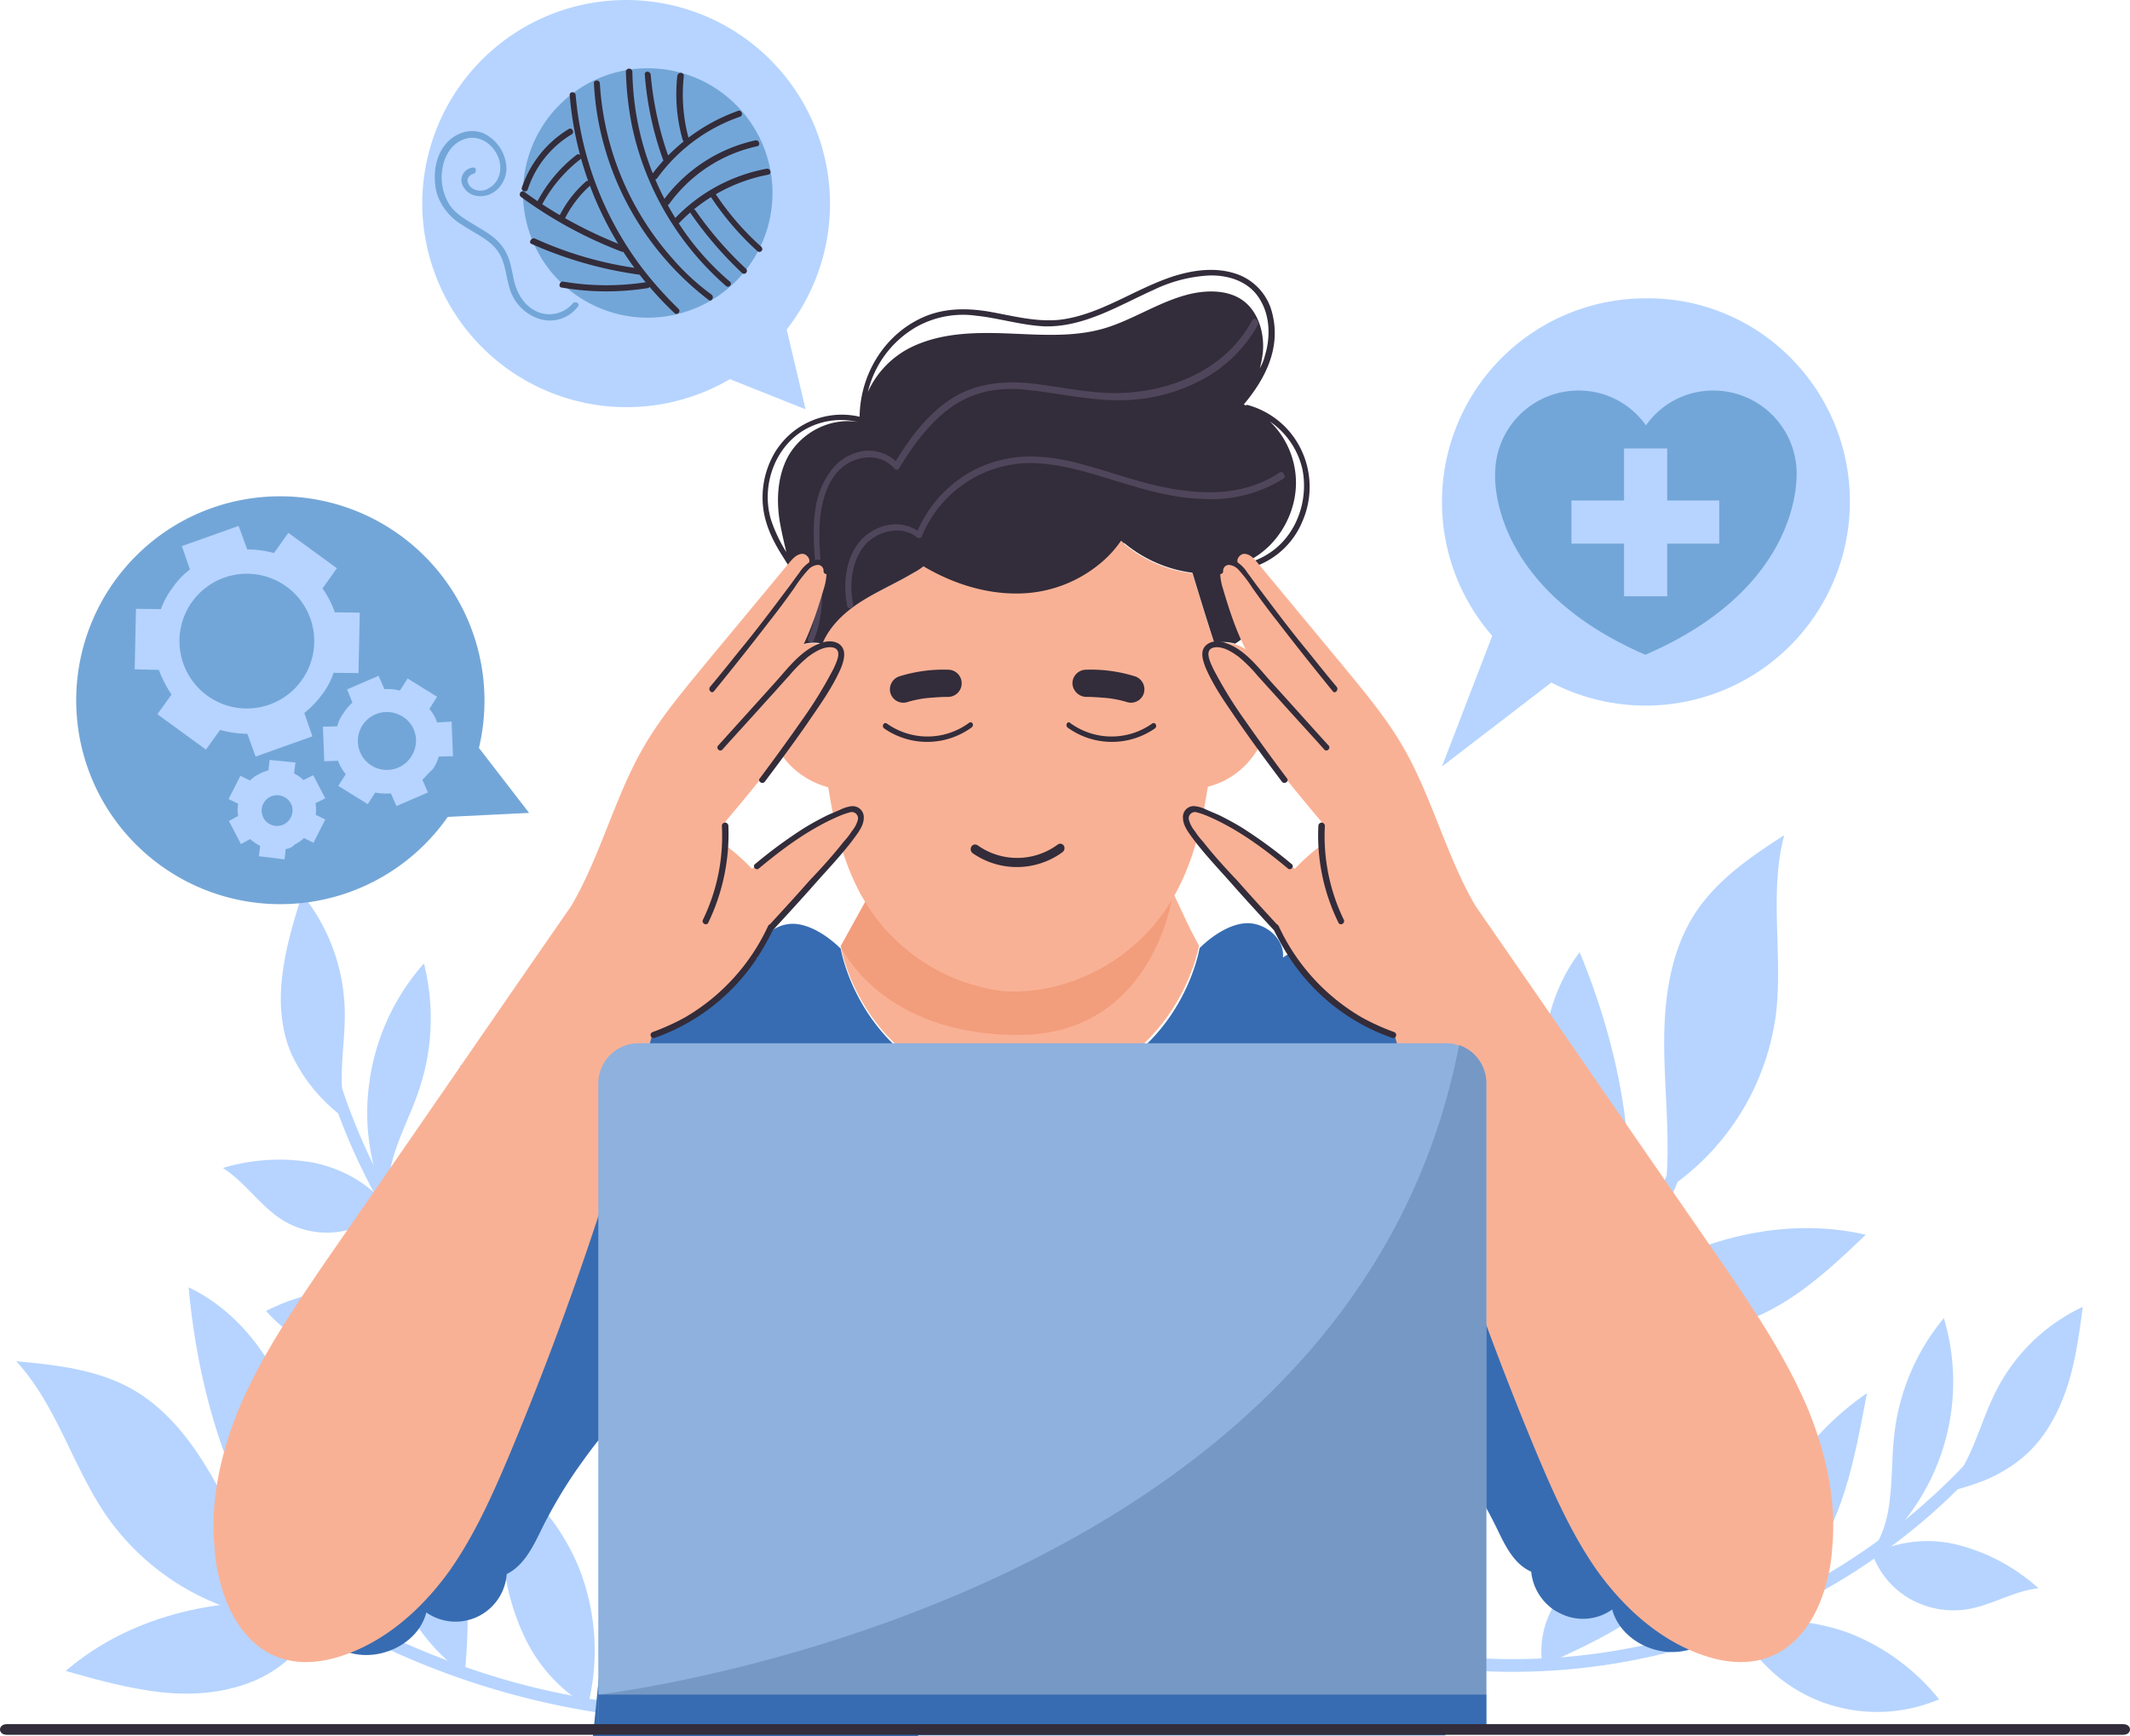 <svg xmlns="http://www.w3.org/2000/svg" width="570" height="464.658" viewBox="0 0 570 464.658">
  <g id="Occucare_Argentina__6" data-name="Occucare_Argentina _6" transform="translate(-15980.749 14418.815)">
    <path id="Path_98917" data-name="Path 98917" d="M484.909,357a169.484,169.484,0,0,1-51.1,49.518,167.039,167.039,0,0,1-73.091,24.363,173.505,173.505,0,0,1-45.247-2.057c-2.057-.316-3.006,2.848-.949,3.164a169.776,169.776,0,0,0,146.339-41.924,181.528,181.528,0,0,0,26.895-31.324c1.266-1.9-1.74-3.639-2.848-1.74" transform="translate(16039.598 -14406.24)" fill="#b6d4ff"/>
    <path id="Path_98918" data-name="Path 98918" d="M443.962,344.2c-.949,7.119-1.9,14.4-4.113,21.2s-5.7,13.447-11.074,18.352a39.355,39.355,0,0,1-13.447,7.752,48.534,48.534,0,0,1-8.227,2.215v-.158c7.119-7.119,9.018-17.719,13.606-26.737A49.613,49.613,0,0,1,443.962,344.2" transform="translate(16094.15 -14413.214)" fill="#b6d4ff"/>
    <path id="Path_98919" data-name="Path 98919" d="M417.9,384.884a51.253,51.253,0,0,1,21.358,11.549c-6.8.791-12.815,4.746-19.459,5.7a23.712,23.712,0,0,1-15.979-3.481,22.836,22.836,0,0,1-9.018-11.391,33.293,33.293,0,0,1,23.1-2.373" transform="translate(16086.991 -14390.142)" fill="#b6d4ff"/>
    <path id="Path_98920" data-name="Path 98920" d="M406.123,358.8c-2.373,12.182-4.43,24.522-9.651,35.754-4.746,10.6-12.656,20.408-23.256,25.313l-.316-.633A76.794,76.794,0,0,1,406.123,358.8" transform="translate(16074.244 -14404.717)" fill="#b6d4ff"/>
    <path id="Path_98921" data-name="Path 98921" d="M394.858,409.065c0-.158-.158-.316-.158-.475,3.006-4.113,4.43-9.334,4.9-14.555.633-5.537.475-10.916,1.107-16.453A59.1,59.1,0,0,1,414,346.1a59.5,59.5,0,0,1-19.143,62.965" transform="translate(16086.934 -14412.109)" fill="#b6d4ff"/>
    <path id="Path_98922" data-name="Path 98922" d="M426.006,418.362a42.434,42.434,0,0,1-31.166.791,41.566,41.566,0,0,1-22.94-20.725l.316-.158a55.842,55.842,0,0,1,29.743,2.373,57.933,57.933,0,0,1,24.047,17.719" transform="translate(16073.662 -14382.328)" fill="#b6d4ff"/>
    <path id="Path_98923" data-name="Path 98923" d="M391.323,375.1c-4.588,8.7-9.176,17.4-15.82,24.522-9.809,10.442-23.256,16.77-36.387,22.623v-.158a24.1,24.1,0,0,1,3.006-15.82,57.078,57.078,0,0,1,10.441-12.656c10.758-9.65,24.205-17.086,38.76-18.51" transform="translate(16054.396 -14395.229)" fill="#b6d4ff"/>
    <path id="Path_98924" data-name="Path 98924" d="M404.257,288.4a209.431,209.431,0,0,1-20.883,68.661,215.657,215.657,0,0,1-42.241,57.428,196.259,196.259,0,0,1-31.957,25.155,1.67,1.67,0,0,0,1.74,2.848,211.857,211.857,0,0,0,53.631-49.2,218.156,218.156,0,0,0,34.172-64.548,207.357,207.357,0,0,0,8.859-40.184,1.664,1.664,0,1,0-3.322-.158" transform="translate(16036.718 -14446.646)" fill="#b6d4ff"/>
    <path id="Path_98925" data-name="Path 98925" d="M340.28,330.4c-3.006-15.82-1.107-33.381,8.7-46.2,11.865,28.793,17.719,61.225,9.176,91.126,19.459-13.606,44.3-20.883,67.4-15.5-6.328,6.012-12.815,12.182-20.092,16.928s-15.662,8.385-24.522,8.7c-8.7.475-17.877-2.69-23.731-9.176l.316-1.107c-6.961-14.08-14.238-28.793-17.244-44.772" transform="translate(16054.498 -14448.138)" fill="#b6d4ff"/>
    <path id="Path_98926" data-name="Path 98926" d="M325.4,358.089a62.677,62.677,0,0,1,4.9,23.414,40.685,40.685,0,0,1-6.328,22.307l-.475-.316a60.392,60.392,0,0,1-14.713-33.539,59.309,59.309,0,0,1,8.227-35.754c.633,8.385,5.221,15.979,8.385,23.889" transform="translate(16036.79 -14419.035)" fill="#b6d4ff"/>
    <path id="Path_98927" data-name="Path 98927" d="M340.873,393.659c-7.91-12.182-14.713-25.313-17.244-39.709-2.373-14.238-.158-29.742,8.385-41.45,4.272,13.447,9.967,26.578,12.815,40.342,2.848,13.606,2.689,28.477-3.955,40.817Z" transform="translate(16045.045 -14431.664)" fill="#b6d4ff"/>
    <path id="Path_98928" data-name="Path 98928" d="M349.429,378.827c-5.7-3.8-10.442-8.543-15.029-13.447A71.5,71.5,0,0,1,400.688,375.5c-10.916.949-20.25,8.7-31.166,9.334-7.119.633-14.238-2.057-20.092-6.012" transform="translate(16051.835 -14403.228)" fill="#b6d4ff"/>
    <path id="Path_98929" data-name="Path 98929" d="M359.6,321.67c-.158-12.656,1.424-25.946,8.385-36.545,5.854-8.859,14.871-15.029,23.731-20.725-4.113,15.5-.316,31.957-2.215,47.936a66.782,66.782,0,0,1-29.584,47.145c1.424-12.5-.158-25.154-.316-37.811" transform="translate(16066.499 -14459.661)" fill="#b6d4ff"/>
    <path id="Path_98930" data-name="Path 98930" d="M132.881,289.956a166.016,166.016,0,0,0,25.313,66.6,164.27,164.27,0,0,0,55.846,53A167.306,167.306,0,0,0,255.964,426.8c2.057.475,1.582,3.8-.633,3.322A169.812,169.812,0,0,1,129.717,290.272c-.475-2.215,2.848-2.531,3.164-.316" transform="translate(15932.673 -14445.666)" fill="#b6d4ff"/>
    <path id="Path_98931" data-name="Path 98931" d="M131.3,274.4c-2.215,6.961-4.272,13.764-5.221,21.041-.949,7.119-.633,14.555,2.215,21.358a44.282,44.282,0,0,0,8.859,12.815,54.435,54.435,0,0,0,6.486,5.537v-.158c-3.48-9.492-.633-19.934-.949-29.9A51.2,51.2,0,0,0,131.3,274.4" transform="translate(15930.302 -14453.841)" fill="#b6d4ff"/>
    <path id="Path_98932" data-name="Path 98932" d="M140.005,320.105a52.289,52.289,0,0,0-24.205,1.424c5.7,3.639,9.65,9.651,15.188,13.447a22.543,22.543,0,0,0,15.82,3.639,23.545,23.545,0,0,0,13.131-6.486c-4.746-6.328-12.182-10.441-19.934-12.023" transform="translate(15924.6 -14427.722)" fill="#b6d4ff"/>
    <path id="Path_98933" data-name="Path 98933" d="M158.389,303.2c-3.006,12.024-6.328,24.047-6.486,36.545-.158,11.707,2.848,23.889,10.283,32.748l.475-.475a75.566,75.566,0,0,0-4.272-68.819" transform="translate(15945.609 -14437.078)" fill="#b6d4ff"/>
    <path id="Path_98934" data-name="Path 98934" d="M145.9,351.28c.158-.158.316-.158.316-.316-.949-5.063,0-10.441,1.74-15.346,1.74-5.221,4.272-10.125,6.012-15.346a59.864,59.864,0,0,0,1.424-34.172,60.285,60.285,0,0,0-14.555,31.483,58.728,58.728,0,0,0,5.063,33.7" transform="translate(15938.802 -14447.031)" fill="#b6d4ff"/>
    <path id="Path_98935" data-name="Path 98935" d="M123.1,347.079a42.068,42.068,0,0,0,57.586,4.9l-.158-.158a54.118,54.118,0,0,0-28-10.442,53.538,53.538,0,0,0-29.426,5.7" transform="translate(15928.849 -14414.986)" fill="#b6d4ff"/>
    <path id="Path_98936" data-name="Path 98936" d="M169,327.2c.475,9.809.949,19.617,3.955,28.951,4.43,13.764,14.08,25,23.414,35.912l.158-.158a24.645,24.645,0,0,0,4.113-15.662c-.316-5.537-2.057-10.758-4.113-15.82C190.674,347.134,181.5,334.636,169,327.2" transform="translate(15955.564 -14423.109)" fill="#b6d4ff"/>
    <path id="Path_98937" data-name="Path 98937" d="M91.795,355.278a205.856,205.856,0,0,0,50.309,51.1A215.445,215.445,0,0,0,206.177,437.7a201.264,201.264,0,0,0,39.868,7.436c2.057.158,2.057,3.481-.158,3.322a210.377,210.377,0,0,1-70.4-18.826,221.884,221.884,0,0,1-60.276-41.292,209.5,209.5,0,0,1-26.42-31.483c-1.107-1.74,1.9-3.322,3.006-1.582" transform="translate(15908.737 -14407.206)" fill="#b6d4ff"/>
    <path id="Path_98938" data-name="Path 98938" d="M151.216,377.92c-4.746-15.346-14.4-30.059-29.11-37.02,2.848,31.008,12.656,62.491,34.014,85.114-23.572-3.164-48.885,2.057-66.921,17.561,8.385,2.373,16.928,4.746,25.629,5.7s17.719.158,25.787-3.48c7.91-3.639,14.713-10.6,16.77-19.143l-.791-.791c-.316-16.137-.791-32.432-5.379-47.936" transform="translate(15909.117 -14415.135)" fill="#b6d4ff"/>
    <path id="Path_98939" data-name="Path 98939" d="M164.481,395.7a61.539,61.539,0,0,0,6.486,22.94,42.206,42.206,0,0,0,15.979,16.928l.316-.475a60.219,60.219,0,0,0-2.531-36.545A59.1,59.1,0,0,0,161,370.7c3.164,7.752,2.689,16.612,3.48,25" transform="translate(15950.908 -14397.791)" fill="#b6d4ff"/>
    <path id="Path_98940" data-name="Path 98940" d="M167.642,434.238c1.424-14.4,1.266-29.268-3.164-43.032S150.873,364.628,137.9,358.3c2.373,13.922,3.48,28.16,7.277,41.766,3.8,13.289,10.916,26.42,22.465,34.172Z" transform="translate(15937.464 -14405.008)" fill="#b6d4ff"/>
    <path id="Path_98941" data-name="Path 98941" d="M125.155,375.254c-5.854-11.233-13.289-22.307-24.364-28.477C91.616,341.715,80.7,340.449,70.1,339.5c10.916,11.865,15.029,28.16,24.205,41.45a66.366,66.366,0,0,0,48.094,28c-6.961-10.442-11.391-22.465-17.244-33.7" transform="translate(15915 -14393.95)" fill="#b6d4ff"/>
    <path id="Path_98942" data-name="Path 98942" d="M316.172,288.222S310,325.4,267.129,328.406C226.154,324.293,220.3,288.38,220.3,288.38c1.9-3.481,4.746-8.543,6.645-12.024,8.7,12.5,22.307,22.307,37.494,23.889h.158c17.877.949,34.647-11.391,44.772-25.946.791,1.582,3.006,6.486,3.8,8.068.949,2.057,2.057,3.955,3.006,5.854" transform="translate(15985.424 -14453.899)" fill="#f9b195"/>
    <path id="Path_98943" data-name="Path 98943" d="M309.211,274.468s-4.9,37.811-41.45,37.811c-36.862,0-47.461-23.731-47.461-23.731,1.9-3.481,4.746-8.543,6.645-12.024,8.7,12.5,22.307,22.307,37.494,23.889h.158c17.719,1.107,34.489-11.232,44.614-25.945.949,1.582-.791-1.582,0,0" transform="translate(15985.424 -14454.067)" fill="#f29d7c"/>
    <path id="Path_98944" data-name="Path 98944" d="M342.707,263.245a23.653,23.653,0,0,1-6.328,16.3,21.445,21.445,0,0,1-10.441,6.17c-1.582,10.125-3.955,20.25-8.859,28.951-.633,1.107-1.266,2.215-1.9,3.164-9.65,14.713-26.737,23.572-43.664,22.623h-.158a50.693,50.693,0,0,1-36.229-22.465c-.633-1.107-1.266-2.057-1.9-3.164-4.9-8.859-7.277-18.826-8.86-28.951a22.721,22.721,0,0,1-10.441-6.17,24.4,24.4,0,0,1-6.328-16.3c0-4.43,1.424-9.176,4.43-12.34a11.943,11.943,0,0,1,4.746-3.164,9.939,9.939,0,0,1,5.7-.316c1.9-4.588,5.7-8.227,9.809-10.916,4.588-3.006,9.809-5.221,14.555-8.068a18.878,18.878,0,0,0,5.854-4.746,14.85,14.85,0,0,0,2.215-4.113,36.269,36.269,0,0,0,18.826-1.107A39.674,39.674,0,0,0,292.4,205.5a38.455,38.455,0,0,0,10.916,15.029,35,35,0,0,0,18.51,8.068c1.9,6.328,3.8,12.5,5.854,18.826a10.634,10.634,0,0,1,10.6,3.481c3.006,3.164,4.43,7.91,4.43,12.34" transform="translate(15978.031 -14493.944)" fill="#f9b195"/>
    <path id="Path_98947" data-name="Path 98947" d="M250.476,248.463a18.761,18.761,0,0,1-21.99.158c-.791-.475-1.424.633-.791,1.266a20.2,20.2,0,0,0,23.414-.158c.949-.633.158-1.9-.633-1.266" transform="translate(15989.577 -14473.783)" fill="#332c3a"/>
    <path id="Path_99058" data-name="Path 99058" d="M250.476,248.463a18.761,18.761,0,0,1-21.99.158c-.791-.475-1.424.633-.791,1.266a20.2,20.2,0,0,0,23.414-.158c.949-.633.158-1.9-.633-1.266" transform="translate(16013.577 -14440.783)" fill="#332c3a" stroke="#332c3a" stroke-width="1"/>
    <path id="Path_98950" data-name="Path 98950" d="M259.455,248.463a18.761,18.761,0,0,0,21.99.158c.791-.475,1.424.633.791,1.266a20.2,20.2,0,0,1-23.414-.158c-.791-.633,0-1.9.633-1.266" transform="translate(16007.651 -14473.783)" fill="#332c3a"/>
    <path id="Path_98952" data-name="Path 98952" d="M244.26,236.409a39.566,39.566,0,0,0-12.973,1.74,3.655,3.655,0,0,0-2.531,4.43,3.6,3.6,0,0,0,4.43,2.531A29.47,29.47,0,0,1,238.565,244c1.9-.158,3.8-.316,5.7-.316a3.639,3.639,0,0,0,0-7.277" transform="translate(15990.257 -14475.968)" fill="#332c3a"/>
    <path id="Path_98953" data-name="Path 98953" d="M263.139,236.409a39.567,39.567,0,0,1,12.973,1.74,3.655,3.655,0,0,1,2.531,4.43,3.6,3.6,0,0,1-4.43,2.531A29.47,29.47,0,0,0,268.834,244c-1.9-.158-3.8-.316-5.7-.316a3.791,3.791,0,0,1-3.639-3.639,3.68,3.68,0,0,1,3.639-3.639" transform="translate(16008.24 -14475.968)" fill="#332c3a"/>
    <path id="Path_98955" data-name="Path 98955" d="M348.073,212.016A22.481,22.481,0,0,0,336.84,204.9a.581.581,0,0,0-.475.158c-.158-.158-.316-.158-.475-.316,5.7-6.8,9.967-15.029,7.594-24.363A14.767,14.767,0,0,0,333.2,169.617c-5.221-1.582-10.916-.791-15.979.791-10.441,3.322-19.776,10.441-30.692,11.707-6.486.633-12.656-1.107-18.985-2.215-5.854-.949-11.707-.949-17.244,1.424-10.283,4.43-17.086,15.029-17.244,26.737a20.905,20.905,0,0,0-23.256,10.6,23.663,23.663,0,0,0-2.531,13.922c.633,4.9,2.848,9.176,5.379,13.131l2.373,3.8.949,3.8a44.832,44.832,0,0,1,1.424,15.82,9.939,9.939,0,0,1,5.7-.316c1.9-4.588,5.7-8.227,9.809-10.916,4.588-3.006,9.809-5.221,14.555-8.068a15.674,15.674,0,0,0,2.689-1.74c7.752,4.588,16.612,7.436,25.471,7.277A34.829,34.829,0,0,0,298.4,246.5a28.585,28.585,0,0,0,4.588-5.221c.158.158.158.158.316.158.158.316.316.475.633.475a35.6,35.6,0,0,0,18.194,7.91c1.9,6.328,3.8,12.5,5.854,18.826a11,11,0,0,1,5.537.158,14.369,14.369,0,0,0,6.8-9.65,15.56,15.56,0,0,0-1.74-10.916,21.432,21.432,0,0,0,12.973-12.182,22.983,22.983,0,0,0-3.48-24.047m-134.316,6.961c-2.689,5.221-3.006,11.391-2.057,17.244.475,2.689,1.107,5.379,1.74,8.068a39.982,39.982,0,0,1-4.113-8.7c-2.689-9.176,1.107-19.459,9.018-24.047a19.49,19.49,0,0,1,14.238-2.057c-7.277-1.266-15.188,2.689-18.826,9.492M322.444,175c-8.543,1.74-15.979,7.119-24.205,9.492-8.385,2.373-17.244,1.582-25.787,1.266-8.7-.316-17.561-.158-25.471,3.639a24.7,24.7,0,0,0-11.707,12.024,27.384,27.384,0,0,1,12.973-17.4,25.573,25.573,0,0,1,15.979-3.006c6.012.633,12.024,2.531,18.194,2.848,10.6.316,19.934-5.537,29.426-9.809a38.924,38.924,0,0,1,14.713-3.8c5.221-.158,10.916,1.582,13.764,6.645,2.531,4.272,2.689,9.809,1.266,14.555a14.513,14.513,0,0,1-1.424,3.639,31.6,31.6,0,0,0,.791-4.113c.475-4.9-.949-10.283-4.588-13.447s-9.018-3.48-13.922-2.531m21.516,68.661a20.252,20.252,0,0,1-6.328,3.322c-.158-.158-.158-.316-.316-.475,7.594-3.8,12.815-12.656,12.5-21.516a22.838,22.838,0,0,0-6.961-15.662,21.186,21.186,0,0,1,8.7,12.815c1.582,7.91-1.266,16.611-7.594,21.516" transform="translate(15977.728 -14515.331)" fill="#332c3a"/>
    <path id="Path_98956" data-name="Path 98956" d="M333.647,177.454c-7.277,13.447-22.149,19.3-36.387,19.459-8.068,0-15.82-1.9-23.731-2.689-7.277-.633-14.555.316-20.725,4.43s-10.6,10.125-14.555,16.453a10.923,10.923,0,0,0-8.7-2.689,13.275,13.275,0,0,0-9.018,5.854c-5.7,7.91-4.113,18.194-3.639,27.528.316,5.537.316,11.391-2.057,16.611-.475.949.949,1.74,1.424.791,3.8-8.7,1.74-18.352,1.582-27.528-.158-7.752,1.582-18.035,9.65-20.883,3.639-1.266,7.752-.791,10.442,2.373.316.475.949.316,1.266-.158,3.639-6.012,7.91-11.865,13.447-15.979a26.122,26.122,0,0,1,9.492-4.43,32.287,32.287,0,0,1,11.707-.475c7.91.791,15.662,2.689,23.731,2.689a46.149,46.149,0,0,0,21.516-4.9,36.844,36.844,0,0,0,16.137-15.346c.316-1.266-1.107-2.057-1.582-1.107" transform="translate(15982.187 -14510.512)" fill="#50465b"/>
    <path id="Path_98957" data-name="Path 98957" d="M337.394,204.548c-12.5,8.385-28,5.379-41.45,1.266-7.436-2.215-14.871-4.9-22.465-5.379a32.988,32.988,0,0,0-19.617,4.43,33.509,33.509,0,0,0-13.447,15.346c-4.43-3.006-10.442-1.9-14.4,1.74-4.746,4.43-5.7,12.024-4.43,18.352.158,1.107,1.74.633,1.582-.475-1.107-5.537-.316-12.182,3.639-16.3,3.481-3.48,9.492-4.746,13.447-1.582a.837.837,0,0,0,1.266-.158A31.846,31.846,0,0,1,253.7,207.08a31.044,31.044,0,0,1,19.3-4.9c7.752.475,15.346,3.164,22.781,5.379,6.8,2.057,13.764,3.955,21.041,4.113a36.231,36.231,0,0,0,21.674-5.537c.475-.633-.316-2.057-1.107-1.582" transform="translate(15985.875 -14496.947)" fill="#50465b"/>
    <path id="Path_98958" data-name="Path 98958" d="M516.829,459.66c-2.848,7.277-9.334,13.447-17.086,14.555s-16.3-3.639-18.352-11.233a13.454,13.454,0,0,1-13.764,1.107,15.815,15.815,0,0,1-2.215-1.266,14.23,14.23,0,0,1-4.9-6.486,13.82,13.82,0,0,1-.791-3.48c-4.746-2.057-7.119-7.277-9.334-11.865A122.677,122.677,0,0,0,433.3,415.047c-1.74-2.057-3.48-3.955-5.379-5.854.316,3.006.633,6.17.949,9.176,1.74,17.719,3.639,35.438,5.379,53.157l.949,9.018c.475,5.379,1.107,10.758,1.582,16.137H295.659v.158H208.646c.633-6.328,1.266-12.5,1.9-18.826h0c.316-2.848.633-5.7.791-8.543l3.8-37.969.949-9.018c.475-4.272.791-8.7,1.266-12.973-2.689,2.848-5.379,5.854-7.91,9.018-1.74,2.215-3.322,4.43-4.9,6.645a129.772,129.772,0,0,0-9.65,16.3c-2.215,4.588-4.746,9.809-9.334,12.024a13.718,13.718,0,0,1-21.516,10.283c-1.9,7.594-10.6,12.34-18.352,11.233s-14.238-7.277-17.086-14.555-2.689-15.5-.633-23.1c1.9-7.594,5.379-14.713,8.859-21.674,2.689-5.537,5.537-11.233,8.227-16.77l4.272-8.543c1.582-3.164,3.164-6.486,4.746-9.65,2.373-4.746,4.746-9.651,7.119-14.4,3.955-8.068,8.068-16.3,12.024-24.364,5.7-11.549,11.549-23.414,20.408-32.748,6.17-6.645,14.238-12.024,22.94-14.4a38.3,38.3,0,0,1,11.233-1.266v-.158c-1.266-5.221,4.272-10.283,9.65-10.442,5.537-.158,10.442,2.848,15.188,5.7-.475-4.746,4.113-8.859,8.859-9.176s10.125,3.322,13.447,6.645c0,0,3.639,22.465,25.629,33.856a49.1,49.1,0,0,0,43.348.633c23.256-11.074,27.053-34.647,27.053-34.647,3.322-3.322,8.7-6.961,13.447-6.645s9.334,4.43,8.859,9.176c4.588-3.006,9.65-6.012,15.188-5.7,5.537.158,11.074,5.379,9.65,10.6,10.758-.633,21.2,4.272,29.584,11.391a60.646,60.646,0,0,1,4.588,4.43,14.261,14.261,0,0,1,1.424,1.582,104.875,104.875,0,0,1,12.815,19.3c2.057,3.955,4.113,8.068,6.17,12.024,7.436,15.029,14.871,30.217,22.307,45.247,1.266,2.69,2.531,5.221,3.955,7.91,3.322,6.8,6.8,13.764,10.125,20.567,3.481,6.961,6.961,14.08,8.859,21.674,1.582,6.645,1.9,14.871-1.108,22.149" transform="translate(15930.79 -14450.996)" fill="#376cb2"/>
    <path id="Path_98963" data-name="Path 98963" d="M404.192,411.1c-2.057,1.107-4.113,2.215-6.17,3.164-17.561,8.227-35.754,11.074-54.264,11.074-27.686,0-56-6.645-82.9-12.024-22.307-4.588-45.088-8.227-67.87-6.486a127.315,127.315,0,0,0-13.289,1.74c.316-2.848.633-5.7.791-8.543a141.392,141.392,0,0,1,16.453-1.74c47.778-2.531,93.183,17.244,140.8,18.668a139.957,139.957,0,0,0,33.539-2.689,113.515,113.515,0,0,0,30.85-11.549c.316-.158.791-.475,1.107-.633a87.2,87.2,0,0,1,.949,9.018" transform="translate(15961.793 -14381.866)" fill="#73a6d8"/>
    <path id="Path_98964" data-name="Path 98964" d="M286.8,290.527a47.438,47.438,0,0,1-5.854,7.752c-5.537,6.17-11.391,12.182-17.561,17.877a51.425,51.425,0,0,1-31.8,29.426,869.759,869.759,0,0,1-37.969,111.851c-4.588,10.916-9.492,21.991-16.3,31.641-6.961,9.65-16.137,18.035-27.211,22.149-.158,0-.316.158-.475.158-6.012,2.215-12.815,3.006-18.826.475-8.068-3.322-12.815-11.707-14.871-20.092a41.607,41.607,0,0,1-1.424-8.7c-1.266-12.5,1.582-25.313,6.328-37.02,6.012-14.4,14.871-27.369,23.731-40.342,21.832-31.483,43.506-63.124,65.339-94.606h0c7.752-13.131,11.707-29.268,19.3-42.4,4.43-7.752,10.283-14.713,15.979-21.674,7.752-9.334,15.346-18.51,23.1-27.844.949-1.107,1.9-2.215,3.322-2.373,1.266-.158,2.531,1.424,1.9,2.531a2.621,2.621,0,0,1,3.164-.316,3.514,3.514,0,0,1,1.582,3.164,14.643,14.643,0,0,1-.633,3.639c-2.057,6.961-4.272,13.764-8.068,19.934a20.237,20.237,0,0,1,8.068-4.43,4.036,4.036,0,0,1,3.322.158,2.624,2.624,0,0,1,.949,2.531,7.79,7.79,0,0,1-.949,2.689c-7.752,15.188-18.668,28.635-29.743,41.766a42.247,42.247,0,0,1,0,6.328,53.64,53.64,0,0,1,7.119,6.328,82.678,82.678,0,0,1,24.205-15.346c1.582-.633,3.639-1.107,4.746.158.791,1.582.158,3.322-.475,4.588" transform="translate(15923.674 -14487.37)" fill="#f9b195"/>
    <path id="Path_98965" data-name="Path 98965" d="M203.838,263.106a.871.871,0,0,0-1.74,0,51.339,51.339,0,0,1-5.063,25.155c-.475.949.949,1.74,1.424.791a54.7,54.7,0,0,0,5.379-25.946" transform="translate(15971.827 -14460.899)" fill="#332c3a"/>
    <path id="Path_98966" data-name="Path 98966" d="M225.164,218.277a9.1,9.1,0,0,0-3.006,3.006c-1.107,1.424-2.057,2.848-3.164,4.271-4.272,5.7-8.543,11.391-13.131,16.928-2.531,3.164-5.063,6.328-7.594,9.334-.633.791.475,2.057,1.107,1.107,4.9-6.012,9.809-12.182,14.555-18.352,2.373-3.006,4.746-6.17,6.961-9.334a34.377,34.377,0,0,1,3.639-4.746,3.918,3.918,0,0,1,2.215-1.266,1.526,1.526,0,0,1,1.9,1.582c0,1.107,1.582,1.107,1.74,0,.158-2.848-3.164-3.639-5.221-2.531" transform="translate(15972.491 -14486.787)" fill="#332c3a"/>
    <path id="Path_98967" data-name="Path 98967" d="M232.125,232.387c-1.74-1.266-4.113-.791-5.854,0-4.9,2.057-8.385,6.961-11.865,10.758l-14.713,16.3c-.791.791.475,1.9,1.107,1.107,3.955-4.43,7.91-8.7,11.865-13.131,2.057-2.215,3.955-4.43,6.012-6.645a38.266,38.266,0,0,1,5.063-5.063c1.74-1.266,3.955-2.689,6.17-2.531,3.322.316,1.424,3.955.633,5.7A113.065,113.065,0,0,1,222,252.8c-3.639,5.221-7.436,10.441-11.233,15.5-.633.791.791,1.74,1.424.791,3.8-5.063,7.436-9.967,11.074-15.188,3.322-4.9,6.961-9.809,9.334-15.346.633-1.74,1.582-4.588-.475-6.17" transform="translate(15973.282 -14478.749)" fill="#332c3a"/>
    <path id="Path_98969" data-name="Path 98969" d="M241.864,259.5a9.544,9.544,0,0,0-3.006.949l-3.322,1.424c-2.215,1.107-4.272,2.215-6.328,3.481a127.064,127.064,0,0,0-13.131,9.65c-.791.633.316,1.9,1.107,1.107,6.645-5.537,13.764-10.758,21.674-14.08a20.037,20.037,0,0,1,2.848-.949,1.675,1.675,0,0,1,1.9,2.057,7.881,7.881,0,0,1-1.582,3.006A19.58,19.58,0,0,1,239.807,269c-2.848,3.639-6.012,7.119-9.176,10.441-3.48,3.955-6.961,7.752-10.6,11.707q-.237,0-.475.475a54.992,54.992,0,0,1-22.149,24.363,61.3,61.3,0,0,1-8.7,3.955.826.826,0,0,0,.475,1.582,54.313,54.313,0,0,0,26.895-20.567,69.643,69.643,0,0,0,4.746-8.227h0c3.639-3.955,7.277-7.91,10.916-12.024,3.48-3.955,7.119-7.752,10.283-11.865,1.266-1.74,3.164-3.955,3.164-6.17a2.958,2.958,0,0,0-3.322-3.164" transform="translate(15966.708 -14462.518)" fill="#332c3a"/>
    <path id="Path_98970" data-name="Path 98970" d="M279.424,290.527a47.437,47.437,0,0,0,5.854,7.752c5.537,6.17,11.391,12.182,17.561,17.877a51.425,51.425,0,0,0,31.8,29.426,869.768,869.768,0,0,0,37.969,111.851c4.588,10.916,9.492,21.991,16.3,31.641,6.961,9.65,16.137,18.035,27.211,22.149.158,0,.316.158.475.158,6.012,2.215,12.815,3.006,18.826.475,8.068-3.322,12.815-11.707,14.871-20.092a41.61,41.61,0,0,0,1.424-8.7c1.266-12.5-1.582-25.313-6.328-37.02-6.012-14.4-14.871-27.369-23.731-40.342-21.832-31.483-43.506-63.124-65.339-94.606h0c-7.752-13.131-11.707-29.268-19.3-42.4-4.43-7.752-10.283-14.713-15.979-21.674-7.752-9.334-15.346-18.51-23.1-27.844-.949-1.107-1.9-2.215-3.322-2.373-1.266-.158-2.531,1.424-1.9,2.531a2.621,2.621,0,0,0-3.164-.316,3.514,3.514,0,0,0-1.582,3.164,14.644,14.644,0,0,0,.633,3.639c2.057,6.961,4.272,13.764,8.068,19.934a20.237,20.237,0,0,0-8.068-4.43,4.036,4.036,0,0,0-3.322.158,2.624,2.624,0,0,0-.949,2.531,7.789,7.789,0,0,0,.949,2.689c7.752,15.188,18.668,28.635,29.742,41.766a42.239,42.239,0,0,0,0,6.328,53.638,53.638,0,0,0-7.119,6.328A82.679,82.679,0,0,0,283.7,285.781c-1.582-.633-3.639-1.107-4.746.158a4.714,4.714,0,0,0,.475,4.588" transform="translate(16019.324 -14487.37)" fill="#f9b195"/>
    <path id="Path_98971" data-name="Path 98971" d="M301.126,263.106a.871.871,0,0,1,1.74,0,51.339,51.339,0,0,0,5.063,25.155c.475.949-.949,1.74-1.424.791a52.872,52.872,0,0,1-5.379-25.946" transform="translate(16032.427 -14460.899)" fill="#332c3a"/>
    <path id="Path_98972" data-name="Path 98972" d="M289.129,218.277a9.1,9.1,0,0,1,3.006,3.006c1.107,1.424,2.057,2.848,3.164,4.271,4.272,5.7,8.543,11.391,13.131,16.928,2.531,3.164,5.063,6.328,7.594,9.334.633.791-.475,2.057-1.107,1.107-4.9-6.012-9.809-12.182-14.555-18.352-2.373-3.006-4.746-6.17-6.961-9.334a34.385,34.385,0,0,0-3.639-4.746,3.918,3.918,0,0,0-2.215-1.266,1.526,1.526,0,0,0-1.9,1.582c0,1.107-1.582,1.107-1.74,0-.316-2.848,3.006-3.639,5.221-2.531" transform="translate(16022.434 -14486.787)" fill="#332c3a"/>
    <path id="Path_98973" data-name="Path 98973" d="M282.785,232.387c1.74-1.266,4.113-.791,5.854,0,4.9,2.057,8.385,6.961,11.865,10.758,4.9,5.379,9.809,10.916,14.713,16.3.791.791-.475,1.9-1.108,1.107-3.955-4.43-7.91-8.7-11.865-13.131l-6.012-6.645a38.268,38.268,0,0,0-5.063-5.063c-1.74-1.266-3.955-2.689-6.17-2.531-3.322.316-1.424,3.955-.633,5.7A113.065,113.065,0,0,0,292.91,252.8c3.639,5.221,7.436,10.441,11.233,15.5.633.791-.791,1.74-1.424.791-3.8-5.063-7.436-9.967-11.074-15.188-3.322-4.9-6.961-9.809-9.334-15.346-.633-1.74-1.74-4.588.475-6.17" transform="translate(16021.026 -14478.749)" fill="#332c3a"/>
    <path id="Path_98975" data-name="Path 98975" d="M281.527,259.5a9.544,9.544,0,0,1,3.006.949l3.322,1.424c2.215,1.107,4.272,2.215,6.328,3.481a127.062,127.062,0,0,1,13.131,9.65c.791.633-.316,1.9-1.107,1.107-6.645-5.537-13.764-10.758-21.674-14.08a20.037,20.037,0,0,0-2.848-.949,1.675,1.675,0,0,0-1.9,2.057,7.881,7.881,0,0,0,1.582,3.006A19.581,19.581,0,0,0,283.583,269c2.848,3.639,6.012,7.119,9.176,10.441,3.481,3.955,6.961,7.752,10.6,11.707q.237,0,.475.475a54.992,54.992,0,0,0,22.149,24.363,61.3,61.3,0,0,0,8.7,3.955.826.826,0,0,1-.475,1.582,54.313,54.313,0,0,1-26.895-20.567,69.641,69.641,0,0,1-4.746-8.227h0c-3.639-3.955-7.277-7.91-10.916-12.024-3.48-3.955-7.119-7.752-10.283-11.865-1.266-1.74-3.164-3.955-3.164-6.17a2.89,2.89,0,0,1,3.322-3.164" transform="translate(16019.12 -14462.518)" fill="#332c3a"/>
    <path id="Path_98976" data-name="Path 98976" d="M416.923,310.358V483.276H179.3V310.358A10.769,10.769,0,0,1,190.058,299.6H406.166a8.515,8.515,0,0,1,3.481.633,10.451,10.451,0,0,1,7.277,10.125" transform="translate(15961.56 -14439.173)" fill="#8eb1de"/>
    <path id="Path_98977" data-name="Path 98977" d="M416.923,310.183V483.1H179.3v-9.334S380.536,450.827,409.646,299.9a10.8,10.8,0,0,1,7.277,10.283" transform="translate(15961.56 -14438.999)" fill="#7698c5"/>
    <rect id="Rectangle_151658" data-name="Rectangle 151658" width="237.623" height="9.334" transform="translate(16140.859 -13965.232)" fill="#376cb2"/>
    <g id="Group_292726" data-name="Group 292726" transform="translate(16366.632 -14338.961)">
      <path id="Path_98978" data-name="Path 98978" d="M233.161,211.724a54.665,54.665,0,0,1-79.893,48.411L124,282.6l13.447-34.963A54.492,54.492,0,0,1,178.581,157.3c30.059-.316,54.581,24.205,54.581,54.422" transform="translate(-124 -157.298)" fill="#b6d4ff"/>
      <path id="Path_98979" data-name="Path 98979" d="M173.2,243.618c-42.4-18.352-40.184-48.411-40.184-48.411A22.281,22.281,0,0,1,155.327,172.9a21.89,21.89,0,0,1,18.035,9.334A21.89,21.89,0,0,1,191.4,172.9,22.281,22.281,0,0,1,213.7,195.207c-.158,0,2.057,30.059-40.5,48.411" transform="translate(-118.782 -148.217)" fill="#73a6d8"/>
      <path id="Path_98980" data-name="Path 98980" d="M185.651,196.622v11.549H171.729v14.08H160.18v-14.08H146.1V196.622h14.08V182.7h11.549v13.922Z" transform="translate(-111.454 -142.513)" fill="#b6d4ff"/>
    </g>
    <g id="Group_292725" data-name="Group 292725" transform="translate(10 40)">
      <path id="Path_98981" data-name="Path 98981" d="M111.577,330.688a54.662,54.662,0,0,0,88.278-30.85l19.617-9.492L200.33,279.588A54.706,54.706,0,0,0,104.3,253.8a54.661,54.661,0,0,0,7.277,76.887" transform="translate(16023.757 -14594.253) rotate(23)" fill="#73a6d8"/>
      <path id="Path_98982" data-name="Path 98982" d="M150.166,284.615l4.43,4.9L142.73,300.436l-4.43-4.746a27.865,27.865,0,0,1-7.119,1.9l-1.424,6.328L114.1,300.278l1.424-6.328a32.408,32.408,0,0,1-5.7-4.746l-6.012,2.373L97.8,276.547l6.17-2.531a22.6,22.6,0,0,1,.633-6.486,21.77,21.77,0,0,1,2.373-6.328l-4.43-4.9,11.865-10.916,4.588,4.9a26.732,26.732,0,0,1,6.961-1.9l1.424-6.486,15.662,3.639-1.424,6.486a25.918,25.918,0,0,1,5.537,4.588l6.17-2.531,6.012,15.029-6.17,2.531a20.261,20.261,0,0,1-.633,6.8,26.271,26.271,0,0,1-2.373,6.17" transform="translate(16025.166 -14588.632) rotate(23)" fill="#b6d4ff"/>
      <path id="Path_98983" data-name="Path 98983" d="M164.759,280.114l2.689,2.531-6.328,6.645-2.689-2.531a16.828,16.828,0,0,1-3.955,1.424l-.633,3.639-9.176-1.424.633-3.639a13.2,13.2,0,0,1-3.322-2.531l-3.322,1.582-3.955-8.385,3.481-1.582a10.24,10.24,0,0,1,.158-3.8,13.89,13.89,0,0,1,1.107-3.639l-2.689-2.689,6.328-6.645,2.848,2.69a11.585,11.585,0,0,1,3.955-1.266l.633-3.8,9.176,1.424-.633,3.8a10.321,10.321,0,0,1,3.322,2.531l3.48-1.74,3.955,8.385-3.48,1.582a10.24,10.24,0,0,1-.158,3.8c-.633,1.266-.949,2.531-1.424,3.639" transform="translate(16041.569 -14572.31) rotate(23)" fill="#b6d4ff"/>
      <path id="Path_98984" data-name="Path 98984" d="M144.1,299.507l.791,2.69-6.645,1.9-.791-2.69a11.244,11.244,0,0,1-3.164-.633l-1.74,2.215-5.379-4.43,1.74-2.215a10.11,10.11,0,0,1-1.266-3.006l-2.848-.158.475-6.961,2.848.158A9.442,9.442,0,0,1,129.546,284a12.645,12.645,0,0,1,2.057-2.057l-.791-2.69,6.645-2.057.791,2.848a9.251,9.251,0,0,1,3.006.633l1.9-2.215,5.379,4.43-1.9,2.215a11.239,11.239,0,0,1,1.266,2.848l2.848.158-.475,6.961-2.848-.158a8.5,8.5,0,0,1-1.582,2.531,3.742,3.742,0,0,1-1.74,2.057" transform="translate(16031.604 -14563.578) rotate(23)" fill="#b6d4ff"/>
      <path id="Path_98985" data-name="Path 98985" d="M141.871,268.135A18.035,18.035,0,1,1,123.835,250.1a18.027,18.027,0,0,1,18.035,18.035" transform="translate(16027.585 -14582.419) rotate(23)" fill="#73a6d8"/>
      <path id="Path_98986" data-name="Path 98986" d="M156.2,270.654a7.752,7.752,0,1,1-7.752-7.752,7.569,7.569,0,0,1,7.752,7.752" transform="translate(16043.375 -14567.626) rotate(23)" fill="#73a6d8"/>
      <path id="Path_98987" data-name="Path 98987" d="M138.727,287.417a4.113,4.113,0,1,1-4.113-4.113,3.988,3.988,0,0,1,4.113,4.113" transform="translate(16033.271 -14559.016) rotate(23)" fill="#73a6d8"/>
    </g>
    <g id="Group_292724" data-name="Group 292724" transform="translate(16093.74 -14418.816)">
      <path id="Path_98988" data-name="Path 98988" d="M323.738,256.04A54.7,54.7,0,0,0,406,300.337l20.25,8.068-5.063-21.358a54.558,54.558,0,1,0-97.454-31.008" transform="translate(-323.66 -198.851)" fill="#b6d4ff"/>
      <path id="Path_98989" data-name="Path 98989" d="M333.4,243.781A33.381,33.381,0,1,0,366.781,210.4,33.388,33.388,0,0,0,333.4,243.781" transform="translate(-306.427 -192.13)" fill="#73a6d8"/>
      <path id="Path_98990" data-name="Path 98990" d="M342.168,211.313a76.52,76.52,0,0,0,16.453,46.2,71.863,71.863,0,0,0,9.65,9.967c.791.633-.316,1.9-1.107,1.107a78.344,78.344,0,0,1-25.155-43.032,87.162,87.162,0,0,1-1.582-14.4.88.88,0,0,1,1.74.158" transform="translate(-285.929 -192.093)" fill="#332c3a"/>
      <path id="Path_98991" data-name="Path 98991" d="M345.085,213.306a77.48,77.48,0,0,0,19.3,46.67,62.4,62.4,0,0,0,10.6,9.809c.791.633,0,2.057-.791,1.424a78.617,78.617,0,0,1-28.477-43.19,75.035,75.035,0,0,1-2.215-14.713c-.158-1.107,1.582-1.107,1.582,0" transform="translate(-297.547 -190.922)" fill="#332c3a"/>
      <path id="Path_98992" data-name="Path 98992" d="M350.734,215.155a89.452,89.452,0,0,0,18.035,46.67,100.813,100.813,0,0,0,9.492,10.6c.791.791-.475,1.9-1.107,1.107a90.3,90.3,0,0,1-28-58.219c-.158-1.107,1.424-1.107,1.582-.158" transform="translate(-309.682 -189.765)" fill="#332c3a"/>
      <path id="Path_98993" data-name="Path 98993" d="M334,240.851a45.392,45.392,0,0,1,24.68-13.447c1.107-.158,1.424,1.424.475,1.582A44.728,44.728,0,0,0,335.1,242.117c-.633.633-1.9-.475-1.107-1.266" transform="translate(-266.525 -182.239)" fill="#332c3a"/>
      <path id="Path_98994" data-name="Path 98994" d="M335.8,238.741a41.626,41.626,0,0,1,24.68-16.137c1.107-.158,1.424,1.424.475,1.582a39.339,39.339,0,0,0-23.572,15.5c-.791.791-2.215,0-1.582-.949" transform="translate(-271.336 -185.034)" fill="#332c3a"/>
      <path id="Path_98995" data-name="Path 98995" d="M338.731,234.86a49.6,49.6,0,0,1,23.256-17.244c.949-.316,1.424,1.266.475,1.582a45.863,45.863,0,0,0-22.149,16.453c-.791.949-2.215,0-1.582-.791" transform="translate(-277.428 -187.955)" fill="#332c3a"/>
      <path id="Path_98996" data-name="Path 98996" d="M359.533,231.358a115.4,115.4,0,0,0,26.42,14.4c.949.316.633,2.057-.475,1.582a115.363,115.363,0,0,1-26.737-14.555c-.949-.633,0-2.057.791-1.424" transform="translate(-332.245 -180.023)" fill="#332c3a"/>
      <path id="Path_98997" data-name="Path 98997" d="M356.675,239.217a98.777,98.777,0,0,0,28.16,8.068c1.107.158.633,1.74-.475,1.582a106.071,106.071,0,0,1-28.635-8.227c-.791-.316,0-1.74.949-1.424" transform="translate(-326.539 -175.383)" fill="#332c3a"/>
      <path id="Path_98998" data-name="Path 98998" d="M355.137,246.5a69.358,69.358,0,0,0,22.149.158c1.107-.158,1.424,1.424.475,1.582a70.764,70.764,0,0,1-23.1-.158c-.949-.158-.475-1.74.475-1.582" transform="translate(-317.408 -171.122)" fill="#332c3a"/>
      <path id="Path_98999" data-name="Path 98999" d="M347.845,212.006c.158-1.107,1.74-1.107,1.74,0a45.237,45.237,0,0,0,1.266,16.611.826.826,0,0,1-1.582.475,44.546,44.546,0,0,1-1.424-17.086" transform="translate(-279.582 -191.678)" fill="#332c3a"/>
      <path id="Path_99000" data-name="Path 99000" d="M352.467,211.806a89.261,89.261,0,0,0,4.9,22.307c.316.949-1.266,1.424-1.582.475a86.169,86.169,0,0,1-4.9-22.781c-.158-1.107,1.424-1.107,1.582,0" transform="translate(-291.322 -191.794)" fill="#332c3a"/>
      <path id="Path_99001" data-name="Path 99001" d="M339.227,234.658a96.533,96.533,0,0,0,13.447,15.5.785.785,0,1,1-1.107,1.107,99.78,99.78,0,0,1-13.606-15.82c-.791-.949.633-1.74,1.266-.791" transform="translate(-266.06 -178.26)" fill="#332c3a"/>
      <path id="Path_99002" data-name="Path 99002" d="M336.553,231.521a73.269,73.269,0,0,0,12.5,14.555.785.785,0,1,1-1.107,1.107,75.9,75.9,0,0,1-12.656-14.871c-.633-.791.791-1.582,1.266-.791" transform="translate(-258.323 -180.028)" fill="#332c3a"/>
      <path id="Path_99003" data-name="Path 99003" d="M365.846,237.685a38.064,38.064,0,0,1,10.441-12.5.765.765,0,0,1,1.108,0c.316.316.316.949,0,1.107a38.1,38.1,0,0,0-10.283,12.182c-.316,1.107-1.74.158-1.266-.791" transform="translate(-335.077 -183.662)" fill="#332c3a"/>
      <path id="Path_99004" data-name="Path 99004" d="M364.224,238.71a29.969,29.969,0,0,1,6.961-9.018c.791-.791,1.9.475,1.107,1.107a29.629,29.629,0,0,0-6.645,8.7c-.475.949-1.9.158-1.424-.791" transform="translate(-327.444 -181.047)" fill="#332c3a"/>
      <path id="Path_99005" data-name="Path 99005" d="M367.171,236.416a29.246,29.246,0,0,1,12.5-15.662c.949-.633,1.74.949.791,1.424a27.05,27.05,0,0,0-11.707,14.713c-.316.949-1.9.475-1.582-.475" transform="translate(-340.516 -186.189)" fill="#332c3a"/>
      <path id="Path_99006" data-name="Path 99006" d="M368.78,224.941c2.373-3.164,6.645-4.9,10.442-3.322a10.7,10.7,0,0,1,6.17,9.65c-.158,4.113-3.639,7.752-7.91,7.119a4.919,4.919,0,0,1-4.113-3.639,3.449,3.449,0,0,1,3.006-3.955c1.107-.158,1.107,1.582,0,1.74a2.064,2.064,0,0,0-1.424,1.582,2.909,2.909,0,0,0,1.266,2.215,4.083,4.083,0,0,0,4.43,0c3.164-1.74,3.8-5.7,2.373-8.7-1.424-3.164-4.746-5.537-8.385-4.588s-5.7,4.272-6.328,7.752a13.793,13.793,0,0,0,2.057,10.283c1.74,2.373,4.43,3.8,6.961,5.379,2.373,1.424,4.9,2.848,6.645,5.063,2.215,2.689,2.69,5.854,3.322,9.018.791,3.639,2.531,6.961,6.012,8.7a8.192,8.192,0,0,0,9.809-2.057c.633-.791,2.057,0,1.424.791a9.378,9.378,0,0,1-9.809,3.481,12.105,12.105,0,0,1-8.068-7.119c-1.582-3.955-1.266-8.7-4.272-12.024-2.373-2.689-5.854-4.113-8.859-6.17a15.266,15.266,0,0,1-6.8-8.543c-1.107-4.43-.475-9.334,2.057-12.656" transform="translate(-362.85 -185.946)" fill="#73a6d8"/>
    </g>
    <path id="Path_99007" data-name="Path 99007" d="M677.88,414.8H111.52c-2.426,0-2.426,2.848,0,2.848H677.88c2.426,0,2.426-2.848,0-2.848" transform="translate(15871.049 -14372.121)" fill="#332c3a"/>
  </g>
</svg>
